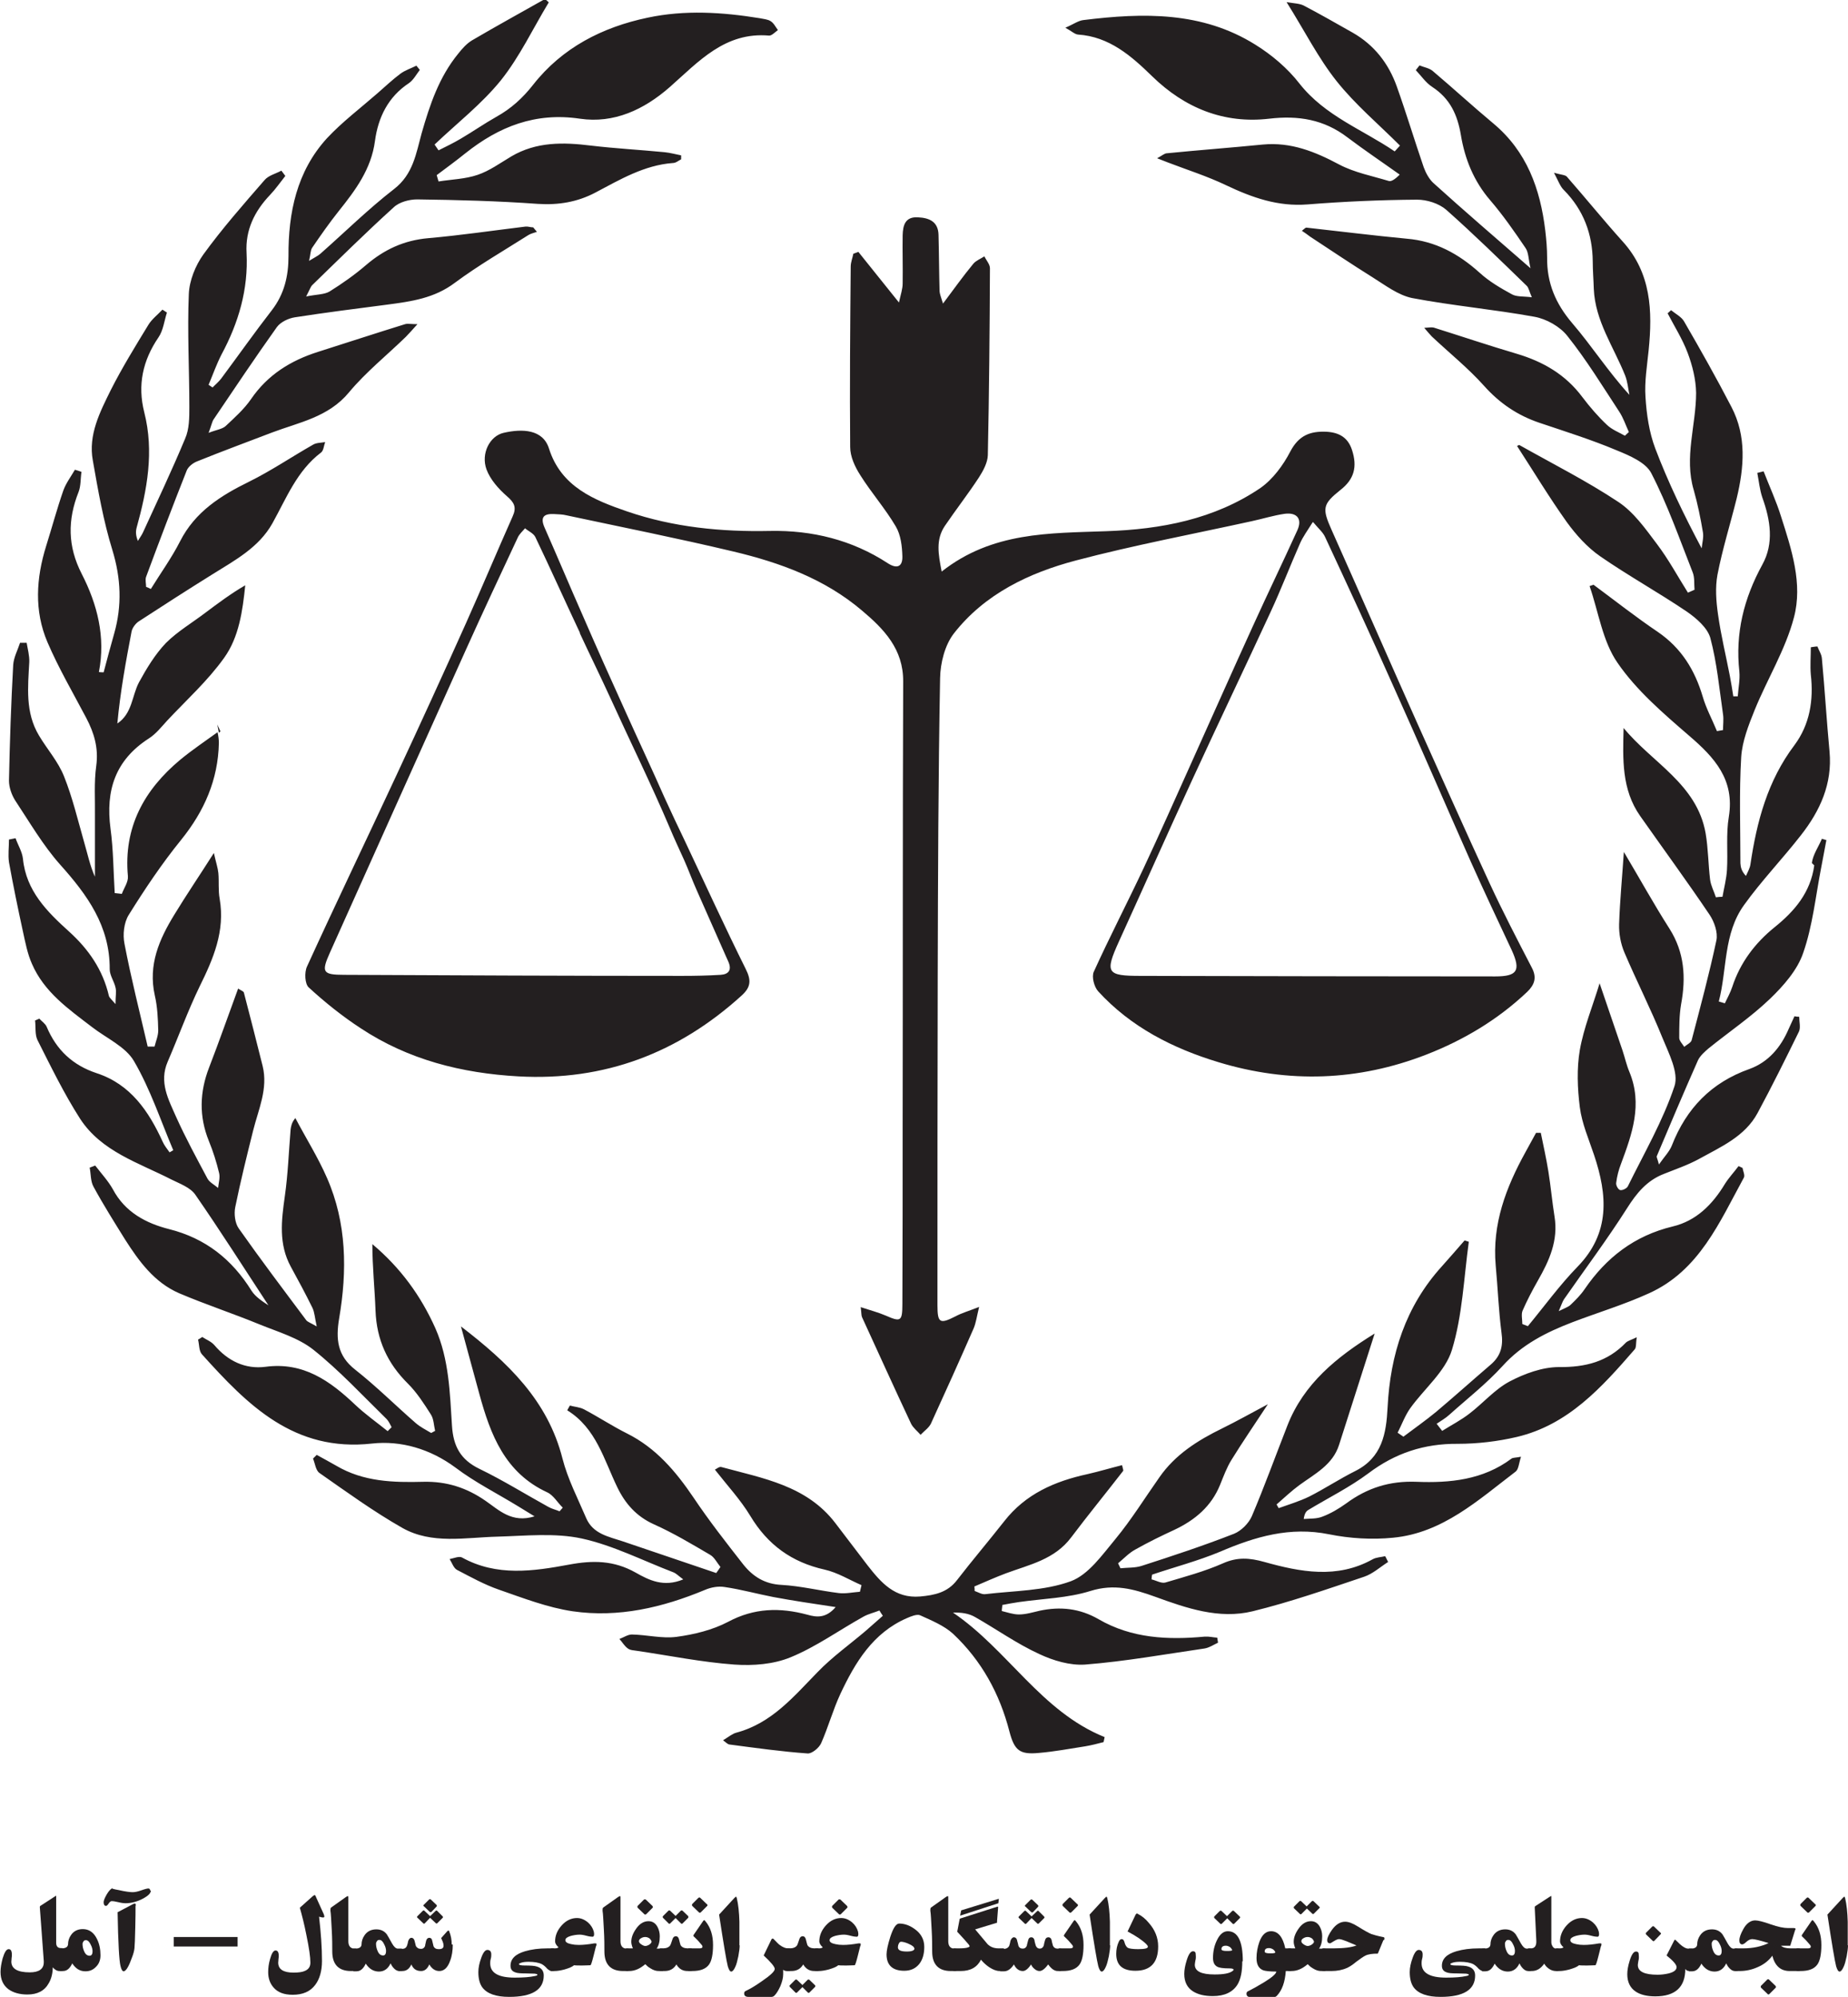 <svg xmlns="http://www.w3.org/2000/svg" id="Layer_2" data-name="Layer 2" viewBox="0 0 70.08 75.71"><defs><style>      .cls-1 {        fill: #231f20;      }    </style></defs><g id="Layer_1-2" data-name="Layer 1"><g><g><path class="cls-1" d="M2.37,74.73h-.12c-.09,0-.17-.05-.25-.14,0,.22-.05,.43-.15,.6-.16,.29-.43,.43-.81,.43-.3,0-.54-.07-.72-.2-.2-.15-.3-.37-.3-.66,0-.15,.03-.32,.08-.51,.07-.23,.14-.35,.23-.35,.08,0,.12,.07,.12,.21,0,.03,0,.08-.01,.13,0,.06-.01,.1-.01,.13,0,.27,.23,.41,.7,.41,.35,0,.53-.13,.53-.38,0-.02,0-.04,0-.05l-.15-2.04s0-.04,.02-.05l.57-.37s.03-.02,.03-.01c0,0,0,.02,0,.04v1.74c0,.13,.06,.2,.18,.2h.06v.86Z"></path><path class="cls-1" d="M3.81,74.14c0,.16-.05,.31-.16,.42-.11,.12-.24,.18-.41,.18-.21,0-.37-.1-.5-.3-.09,.19-.2,.29-.35,.29h-.12v-.86h.06c.16,0,.24-.05,.25-.15,0-.13,.04-.25,.11-.35,.1-.15,.25-.23,.45-.23,.24,0,.42,.13,.54,.38,.09,.18,.13,.39,.13,.61Zm-.3-.15c0-.08-.02-.17-.07-.26-.05-.11-.11-.17-.18-.17-.04,0-.07,.01-.09,.04s-.04,.06-.04,.1c0,.1,.02,.19,.06,.28,.05,.12,.12,.17,.21,.17,.07,0,.11-.06,.11-.17Z"></path><path class="cls-1" d="M5.72,71.68c0,.1-.1,.2-.31,.31-.21,.11-.43,.17-.65,.17-.06,0-.15-.01-.27-.04-.12-.03-.2-.04-.26-.04-.03,0-.07,.03-.11,.09s-.07,.09-.1,.09c-.06,0-.09-.05-.09-.14,0-.06,.04-.16,.12-.3,.09-.15,.17-.23,.24-.23-.04,0-.06,0-.06,0,0,.01,.09,.04,.27,.07,.26,.06,.44,.08,.53,.08,.08,0,.19-.02,.33-.07,.14-.05,.23-.07,.26-.07,.05,0,.07,.02,.07,.07Zm-.58,.57c0,.19,0,.47-.01,.82-.01,.44-.02,.7-.03,.79-.01,.1-.04,.22-.1,.37-.05,.14-.1,.26-.15,.35-.06,.11-.12,.16-.16,.16-.05,0-.09-.07-.12-.2-.05-.19-.09-.87-.11-2.04l.59-.31s.05-.02,.07-.02c.02,0,.03,.03,.03,.08Z"></path><path class="cls-1" d="M9.01,73.8h-2.42v-.36h2.42v.36Z"></path><path class="cls-1" d="M12.28,72.58s.02,.06,.02,.08c0,.03-.02,.04-.05,.04-.03,0-.08-.01-.15-.03,.07,.61,.11,1.16,.11,1.68,0,.38-.09,.69-.26,.91-.19,.25-.47,.37-.85,.37-.33,0-.57-.09-.73-.28-.13-.15-.2-.34-.2-.58,0-.15,.02-.32,.07-.49,.06-.22,.13-.33,.21-.33,.08,0,.12,.07,.12,.2,0,.03,0,.07-.01,.13,0,.06-.01,.1-.01,.13,0,.25,.19,.38,.58,.38,.19,0,.33-.02,.42-.06,.15-.06,.22-.16,.22-.32,0-.21-.05-.56-.15-1.04-.08-.41-.17-.76-.25-1.04l.47-.42s.07-.06,.09-.06,.04,.03,.06,.09l.29,.64Z"></path><path class="cls-1" d="M13.51,74.73h-.2c-.47,0-.71-.25-.71-.74,0-.21,0-.49-.02-.83-.02-.36-.03-.6-.05-.72,0-.06,0-.1,.03-.12l.55-.39s.06-.04,.08-.04c.02,0,.02,.01,.02,.05v1.66c0,.18,.08,.28,.24,.28h.06v.85Z"></path><path class="cls-1" d="M15.25,74.73h-.11c-.07,0-.13-.03-.2-.1-.06-.06-.1-.13-.13-.19-.09,.2-.24,.31-.44,.31s-.37-.1-.5-.3c-.09,.19-.2,.29-.35,.29h-.12v-.86h.06c.16,0,.24-.05,.25-.15,0-.13,.04-.25,.11-.35,.1-.15,.25-.23,.45-.23,.17,0,.3,.06,.4,.19,.02,.03,.09,.15,.2,.35,.07,.12,.14,.19,.22,.19h.15v.86Zm-.61-.75c0-.08-.02-.17-.07-.26-.05-.11-.11-.17-.18-.17-.04,0-.07,.01-.09,.04s-.04,.06-.04,.1c0,.1,.02,.19,.06,.28,.05,.12,.12,.17,.21,.17,.07,0,.11-.06,.11-.17Z"></path><path class="cls-1" d="M17.17,73.73c0,.22-.03,.43-.1,.61-.09,.26-.23,.39-.41,.39-.15,0-.28-.08-.38-.25-.07,.16-.17,.25-.31,.25-.18,0-.3-.08-.37-.25-.08,.17-.19,.25-.34,.25h-.15v-.84h.14c.09,0,.15-.04,.18-.11,.02-.06,.04-.12,.05-.19,.03-.08,.07-.12,.12-.12,.06,0,.1,.04,.12,.11l.05,.2c.04,.07,.1,.11,.2,.11,.07,0,.12-.04,.15-.11,0-.04,.02-.1,.04-.2,.02-.07,.06-.11,.12-.11,.06,0,.1,.04,.11,.11l.05,.21c.04,.08,.1,.11,.2,.11,.12,0,.18-.04,.18-.13,0-.05-.01-.1-.03-.15-.01-.03-.03-.07-.06-.14l.24-.27s.05-.03,.06,0c.07,.17,.1,.34,.1,.51Zm-1.35-1.03s-.01-.02,0-.04l.22-.22s.03-.02,.05,0l.22,.21,.22-.21s.03-.01,.04,0l.22,.22s.02,.03,0,.05l-.21,.21s-.03,.02-.05,0l-.22-.21h0s-.2,.21-.2,.21c-.02,.02-.04,.02-.06,0l-.23-.22Zm.24-.43s-.01-.03,0-.04l.22-.22s.03-.01,.05,0l.23,.22s.01,.03,0,.05l-.2,.21s-.04,.02-.06,0l-.23-.22Z"></path><path class="cls-1" d="M21.01,74.73h-.12s-.08-.03-.14-.09c-.07-.08-.13-.13-.2-.17-.12-.06-.29-.09-.5-.09-.12,0-.22,.01-.3,.04-.05,.02-.07,.03-.07,.05,0,.03,.07,.05,.21,.05,.23,0,.39,.01,.47,.04,.17,.05,.26,.16,.26,.34,0,.54-.44,.81-1.31,.81-.5,0-.84-.12-1.02-.36-.1-.14-.15-.33-.15-.58,0-.17,.04-.35,.11-.54,.07-.2,.15-.3,.23-.3,.1,0,.15,.06,.15,.17,0,.04,0,.1-.02,.17s-.02,.13-.02,.17c0,.36,.31,.54,.93,.54,.33,0,.58-.02,.76-.06,.07-.01,.1-.03,.1-.05,0-.02-.03-.03-.1-.04-.11,0-.23-.01-.35-.01-.19,0-.32-.01-.39-.04-.12-.04-.18-.12-.18-.25,0-.26,.18-.44,.55-.55,.24-.07,.52-.11,.86-.11h.24v.86Z"></path><path class="cls-1" d="M22.6,73.79l-.09,.36c-.06,.24-.1,.36-.12,.36-.06,0-.17,.01-.31,.01-.14,0-.25,0-.31-.01-.07,.06-.19,.11-.36,.16-.15,.04-.28,.06-.38,.06h-.14v-.86h.14c.07,0,.12-.01,.15-.04-.09-.08-.13-.16-.13-.22,0-.22,.08-.42,.25-.61,.17-.19,.37-.28,.58-.28,.15,0,.29,.06,.42,.17,.11,.1,.18,.21,.22,.35,0,.03,.01,.06,.01,.08,0,.08-.02,.11-.06,.11-.05,0-.13-.01-.24-.04-.11-.03-.19-.04-.25-.04-.11,0-.23,.02-.34,.05-.13,.04-.2,.09-.2,.16s.07,.12,.22,.15c.09,.02,.18,.03,.29,.03,.17,0,.36-.02,.59-.06,.05,0,.08,0,.08,.02,0,.01,0,.04-.01,.08Z"></path><path class="cls-1" d="M23.83,74.73h-.2c-.47,0-.71-.25-.71-.74,0-.21,0-.49-.02-.83-.02-.36-.03-.6-.05-.72,0-.06,0-.1,.03-.12l.55-.39s.06-.04,.08-.04c.02,0,.02,.01,.02,.05v1.66c0,.18,.08,.28,.24,.28h.06v.85Z"></path><path class="cls-1" d="M25.13,74.73h-.15c-.1,0-.2-.03-.31-.1-.09-.05-.15-.11-.2-.16-.21,.18-.41,.26-.61,.26h-.13v-.86h.27s-.06-.13-.06-.25c0-.16,.06-.32,.18-.49,.13-.19,.29-.29,.47-.29,.15,0,.26,.07,.34,.21,.06,.11,.09,.23,.09,.36,0,.21-.04,.36-.12,.47h.24v.86Zm-.38-2.45s.02,.03,0,.05l-.25,.25s-.04,.02-.06,0l-.26-.25s-.02-.04,0-.07l.24-.24s.04-.02,.07,0l.26,.25Zm-.05,1.31s-.03-.08-.09-.11c-.05-.03-.1-.04-.14-.04-.05,0-.1,.01-.15,.04-.06,.03-.09,.07-.09,.12,0,.04,.03,.08,.09,.12,.06,.04,.11,.06,.15,.06,.05,0,.1-.02,.15-.05,.06-.04,.09-.08,.09-.12Z"></path><path class="cls-1" d="M26.22,74.73h-.15c-.18,0-.32-.08-.42-.25-.1,.17-.25,.25-.45,.25h-.18v-.86h.12c.13,0,.23-.04,.28-.12,.01-.02,.04-.09,.08-.22,.02-.08,.07-.12,.13-.12s.1,.04,.12,.12c.03,.12,.05,.2,.06,.22,.05,.08,.14,.12,.27,.12h.15v.86Zm-.12-2.07s.01,.03,0,.05l-.22,.22s-.03,.02-.05,0l-.21-.21-.21,.21s-.03,.02-.05,0l-.22-.22s-.02-.04,0-.06l.21-.21s.04-.02,.06,0l.21,.2,.2-.2s.04-.02,.06,0l.23,.22Z"></path><path class="cls-1" d="M27.04,73.74c0,.35-.05,.6-.15,.74-.12,.17-.33,.25-.64,.25h-.15v-.86h.43c.07,0,.11-.02,.11-.06,0-.02-.01-.05-.03-.07-.08-.1-.18-.21-.3-.32-.02-.02-.02-.04,0-.07l.35-.51s.03-.04,.04-.04c.01,0,.03,.01,.05,.04,.2,.24,.29,.54,.29,.9Zm-.22-1.54s.02,.04,0,.06l-.25,.25s-.04,.02-.06,0l-.26-.25s-.02-.04,0-.07l.24-.24s.04-.02,.06,0l.26,.25Z"></path><path class="cls-1" d="M28.05,73.75c0,.11-.02,.25-.05,.42-.04,.18-.07,.31-.12,.41-.05,.11-.1,.17-.15,.17-.05,0-.09-.07-.13-.2-.05-.19-.16-.84-.33-1.96l.57-.62s.06-.06,.07-.06c.01,0,.02,.02,.03,.05,.06,.25,.09,.55,.1,.9,0,.11,0,.41,0,.9Z"></path><path class="cls-1" d="M29.94,74.73h-.1c-.05,0-.1-.01-.14-.05v.17c0,.14-.04,.29-.11,.46-.07,.15-.14,.27-.22,.35-.03,.03-.07,.05-.11,.05h-.88c-.1,0-.16-.04-.16-.13,0-.05,.02-.08,.07-.1,.17-.08,.37-.2,.61-.37,.32-.22,.48-.37,.48-.46,0-.08-.14-.25-.42-.51l.3-.62s.04-.04,.07-.01c.12,.12,.2,.21,.25,.24,.11,.08,.21,.12,.31,.12h.07v.86Z"></path><path class="cls-1" d="M31.03,74.73h-.15c-.18,0-.32-.08-.42-.25-.1,.17-.25,.25-.45,.25h-.18v-.86h.12c.13,0,.23-.04,.28-.12,.01-.02,.04-.09,.08-.22,.02-.08,.07-.12,.13-.12s.1,.04,.12,.12c.03,.12,.05,.2,.06,.22,.05,.08,.14,.12,.27,.12h.15v.86Zm-.12,.55s.02,.03,0,.05l-.22,.22s-.03,.02-.05,0l-.21-.21-.21,.21s-.03,.02-.05,0l-.22-.22s-.02-.04,0-.06l.21-.21s.04-.02,.06,0l.21,.2,.2-.2s.04-.02,.06,0l.23,.22Z"></path><path class="cls-1" d="M32.62,73.79l-.09,.36c-.06,.24-.1,.36-.12,.36-.06,0-.17,.01-.31,.01-.14,0-.25,0-.31-.01-.07,.06-.19,.11-.36,.16-.15,.04-.28,.06-.38,.06h-.14v-.86h.14c.07,0,.12-.01,.15-.04-.09-.08-.13-.16-.13-.22,0-.22,.08-.42,.25-.61,.17-.19,.37-.28,.58-.28,.15,0,.29,.06,.42,.17,.11,.1,.18,.21,.22,.35,0,.03,.01,.06,.01,.08,0,.08-.02,.11-.06,.11-.05,0-.13-.01-.24-.04-.11-.03-.19-.04-.25-.04-.11,0-.23,.02-.34,.05-.13,.04-.2,.09-.2,.16s.07,.12,.22,.15c.09,.02,.18,.03,.29,.03,.17,0,.36-.02,.59-.06,.05,0,.08,0,.08,.02,0,.01,0,.04-.01,.08Zm-.49-1.51s.02,.03,0,.05l-.25,.25s-.04,.02-.06,0l-.26-.25s-.02-.04,0-.07l.24-.24s.04-.02,.07,0l.26,.25Z"></path><path class="cls-1" d="M35.05,73.82c0,.26-.06,.47-.18,.63-.14,.18-.33,.27-.58,.27-.44,0-.67-.21-.67-.62,0-.15,.05-.37,.14-.66,.11-.34,.22-.51,.34-.51,.2,0,.4,.07,.59,.21,.24,.17,.36,.4,.36,.67Zm-.38,.05c0-.05-.07-.11-.21-.17-.13-.06-.23-.08-.29-.08-.04,0-.07,.03-.09,.08-.02,.04-.03,.09-.03,.13,0,.11,.11,.16,.34,.16,.19,0,.29-.04,.29-.12Z"></path><path class="cls-1" d="M36.26,74.73h-.2c-.47,0-.71-.25-.71-.74,0-.21,0-.49-.02-.83-.02-.36-.03-.6-.05-.72,0-.06,0-.1,.03-.12l.55-.39s.06-.04,.08-.04c.02,0,.02,.01,.02,.05v1.66c0,.18,.08,.28,.24,.28h.06v.85Z"></path><path class="cls-1" d="M38.06,74.73h-.15c-.12,0-.25-.05-.39-.14-.12-.08-.23-.18-.32-.29-.14,.28-.39,.43-.77,.43h-.28v-.86h.2c.17,0,.3-.01,.37-.04,.03-.01,.05-.03,.05-.04,0-.01-.01-.03-.03-.06-.11-.13-.25-.29-.44-.49l.09-.47s0-.02,.02-.03l1.41-.45s.02,0,.03,0c0,0,0,.02,0,.04l-.04,.51s0,.04,0,.05c0,.01-.02,.02-.04,.02l-.79,.24,.47,.56c.11,.11,.25,.16,.42,.16h.2v.86Zm-.18-2.75l-.02,.18-1.45,.47,.04-.2,1.43-.44Z"></path><path class="cls-1" d="M40.26,74.73h-.15c-.12,0-.24-.08-.36-.25-.12,.16-.23,.25-.33,.25-.07,0-.13-.03-.19-.08-.06-.05-.1-.1-.13-.17-.11,.17-.22,.25-.31,.25-.14,0-.26-.08-.34-.25-.11,.17-.24,.26-.37,.26h-.15v-.85h.14c.09,0,.16-.04,.2-.11,.02-.07,.04-.13,.05-.2,.03-.08,.08-.13,.13-.13,.06,0,.1,.04,.12,.11,0,.03,.03,.1,.05,.21,.03,.08,.09,.11,.17,.11,.07,0,.12-.04,.15-.11,0-.04,.03-.11,.05-.21,.02-.08,.06-.11,.12-.11s.1,.04,.12,.11c0,.04,.02,.11,.05,.21,.03,.07,.08,.11,.15,.11s.12-.04,.15-.11c.01-.07,.03-.14,.05-.21,.02-.07,.06-.11,.13-.11,.06,0,.1,.04,.12,.11,0,.03,.02,.1,.05,.21,.03,.07,.09,.11,.17,.11h.14v.85Zm-1.63-2.02s-.01-.02,0-.04l.22-.22s.03-.02,.05,0l.22,.21,.22-.21s.03-.01,.04,0l.22,.22s.02,.03,0,.05l-.21,.21s-.03,.02-.05,0l-.22-.21h0s-.2,.21-.2,.21c-.02,.02-.04,.02-.06,0l-.23-.22Zm.24-.43s-.01-.03,0-.04l.22-.22s.03-.01,.05,0l.23,.22s.01,.03,0,.05l-.2,.21s-.04,.02-.06,0l-.23-.22Z"></path><path class="cls-1" d="M41.09,73.74c0,.35-.05,.6-.15,.74-.12,.17-.33,.25-.64,.25h-.15v-.86h.43c.07,0,.11-.02,.11-.06,0-.02-.01-.05-.03-.07-.08-.1-.18-.21-.3-.32-.02-.02-.02-.04,0-.07l.35-.51s.03-.04,.04-.04c.01,0,.03,.01,.05,.04,.2,.24,.29,.54,.29,.9Zm-.22-1.54s.02,.04,0,.06l-.25,.25s-.04,.02-.06,0l-.26-.25s-.02-.04,0-.07l.24-.24s.04-.02,.06,0l.26,.25Z"></path><path class="cls-1" d="M42.1,73.75c0,.11-.02,.25-.05,.42-.04,.18-.07,.31-.12,.41-.05,.11-.1,.17-.15,.17-.05,0-.09-.07-.13-.2-.05-.19-.16-.84-.33-1.96l.57-.62s.06-.06,.07-.06c.01,0,.02,.02,.03,.05,.06,.25,.09,.55,.1,.9,0,.11,0,.41,0,.9Z"></path><path class="cls-1" d="M43.92,73.8c0,.61-.29,.92-.86,.92-.49,0-.73-.21-.73-.64,0-.17,.03-.32,.1-.47,.03-.06,.06-.09,.11-.09,.05,0,.08,.04,.1,.11,.03,.12,.08,.19,.13,.22,.06,.03,.19,.05,.39,.05,.25,0,.37-.03,.37-.09,0-.03-.02-.06-.06-.1-.14-.14-.37-.3-.71-.48l.3-.63s.03-.05,.05-.05c.01,0,.03,0,.05,.02,.14,.07,.28,.18,.41,.34,.23,.26,.35,.56,.35,.88Z"></path><path class="cls-1" d="M47.11,74.36c0,.39-.06,.68-.18,.88-.18,.29-.49,.44-.94,.44-.31,0-.56-.06-.75-.18-.22-.14-.33-.36-.33-.66,0-.15,.03-.32,.09-.51,.07-.23,.15-.35,.24-.35,.05,0,.09,.02,.1,.07,0,.02,.01,.07,.01,.14,0,.03,0,.08-.02,.15-.01,.07-.02,.12-.02,.15,0,.25,.25,.37,.75,.37,.34,0,.56-.04,.68-.13,.02-.02,.04-.03,.04-.05,0-.03-.05-.05-.15-.05-.24,0-.4-.02-.48-.07-.1-.06-.15-.16-.15-.33,0-.24,.05-.47,.15-.67,.11-.23,.25-.34,.41-.34,.38,0,.57,.38,.57,1.14Zm-.09-1.69s.02,.03,0,.05l-.22,.22s-.03,.02-.05,0l-.21-.21-.21,.21s-.03,.02-.05,0l-.23-.22s-.02-.04,0-.06l.21-.21s.04-.02,.06,0l.21,.2,.2-.2s.04-.02,.06,0l.23,.22Zm-.29,1.27s-.03-.08-.09-.12c-.05-.03-.1-.05-.15-.05-.11,0-.17,.04-.17,.13,0,.05,.07,.07,.21,.07,.13,0,.2-.01,.2-.04Z"></path><path class="cls-1" d="M48.96,74.73h-.2c-.03,.42-.14,.73-.34,.94-.03,.03-.07,.05-.11,.05h-.88c-.1,0-.16-.04-.16-.13,0-.05,.02-.08,.07-.1,.16-.08,.36-.19,.59-.33,.31-.19,.47-.33,.47-.41-.25,0-.42-.02-.5-.05-.17-.07-.25-.22-.25-.46,0-.22,.04-.42,.11-.62,.1-.27,.25-.4,.44-.4,.27,0,.45,.22,.54,.65h.22v.86Zm-.59-.7s-.03-.08-.09-.12c-.05-.03-.1-.05-.15-.05-.12,0-.17,.04-.17,.13,0,.05,.07,.07,.21,.07,.13,0,.19-.01,.19-.04Z"></path><path class="cls-1" d="M50.25,74.73h-.15c-.1,0-.2-.03-.31-.1-.09-.05-.15-.11-.2-.16-.21,.18-.41,.26-.61,.26h-.13v-.86h.27s-.06-.13-.06-.25c0-.16,.06-.32,.18-.49,.13-.19,.29-.29,.47-.29,.15,0,.26,.07,.34,.21,.06,.11,.09,.23,.09,.36,0,.21-.04,.36-.12,.47h.24v.86Zm-.21-2.43s.01,.01,.01,.02c0,0,0,.01-.01,.02l-.22,.22s-.03,.02-.05,0l-.21-.2-.21,.21s-.03,.02-.05,0l-.23-.22s-.02-.04,0-.06l.21-.21s.04-.02,.06,0l.21,.2,.2-.2s.04-.02,.06,0l.23,.22Zm-.22,1.29s-.03-.08-.09-.11c-.05-.03-.1-.04-.14-.04-.05,0-.1,.01-.15,.04-.06,.03-.09,.07-.09,.12,0,.04,.03,.08,.09,.12,.06,.04,.11,.06,.15,.06,.05,0,.1-.02,.15-.05,.06-.04,.09-.08,.09-.12Z"></path><path class="cls-1" d="M52.46,73.56l-.21,.51c-.2,0-.37,.02-.48,.08-.08,.04-.19,.12-.34,.23-.14,.12-.26,.19-.34,.23-.18,.08-.38,.12-.6,.12h-.34v-.86h.43c.39,0,.68-.04,.86-.11l-.38-.16c-.13-.05-.22-.08-.28-.08-.05,0-.12,.03-.2,.08s-.13,.08-.14,.08c-.07,0-.11-.04-.11-.12,0-.09,.06-.22,.18-.39,.15-.21,.32-.31,.5-.31,.13,0,.29,.06,.48,.18,.24,.15,.42,.25,.52,.29,.09,.03,.23,.07,.43,.11,.04,0,.06,.02,.06,.05,0,.01,0,.04-.02,.07Z"></path><path class="cls-1" d="M56.33,74.73h-.12s-.08-.03-.14-.09c-.07-.08-.13-.13-.2-.17-.12-.06-.29-.09-.5-.09-.12,0-.22,.01-.3,.04-.05,.02-.07,.03-.07,.05,0,.03,.07,.05,.21,.05,.23,0,.39,.01,.47,.04,.17,.05,.26,.16,.26,.34,0,.54-.44,.81-1.31,.81-.5,0-.84-.12-1.02-.36-.1-.14-.15-.33-.15-.58,0-.17,.04-.35,.11-.54,.07-.2,.15-.3,.23-.3,.1,0,.15,.06,.15,.17,0,.04,0,.1-.02,.17s-.02,.13-.02,.17c0,.36,.31,.54,.93,.54,.33,0,.58-.02,.76-.06,.07-.01,.1-.03,.1-.05,0-.02-.03-.03-.1-.04-.11,0-.23-.01-.35-.01-.19,0-.32-.01-.39-.04-.12-.04-.18-.12-.18-.25,0-.26,.18-.44,.55-.55,.24-.07,.52-.11,.86-.11h.24v.86Z"></path><path class="cls-1" d="M58.06,74.73h-.11c-.07,0-.13-.03-.2-.1-.06-.06-.1-.13-.13-.19-.09,.2-.24,.31-.44,.31s-.37-.1-.5-.3c-.09,.19-.2,.29-.35,.29h-.12v-.86h.06c.16,0,.24-.05,.25-.15,0-.13,.04-.25,.11-.35,.1-.15,.25-.23,.45-.23,.17,0,.3,.06,.4,.19,.02,.03,.09,.15,.2,.35,.07,.12,.14,.19,.22,.19h.15v.86Zm-.61-.75c0-.08-.02-.17-.07-.26-.05-.11-.11-.17-.18-.17-.04,0-.07,.01-.09,.04s-.04,.06-.04,.1c0,.1,.02,.19,.06,.28,.05,.12,.12,.17,.21,.17,.07,0,.11-.06,.11-.17Z"></path><path class="cls-1" d="M59.1,74.73h-.1c-.09,0-.19-.03-.28-.1-.07-.05-.12-.11-.16-.18-.13,.19-.29,.28-.47,.28h-.14v-.86h.11c.14,0,.21-.1,.2-.29l-.06-1.26s0-.04,.02-.05l.57-.37s.03-.02,.04-.01c0,0,0,.02,0,.04v1.71c0,.06,.02,.11,.05,.16,.03,.05,.08,.08,.14,.08h.08v.86Z"></path><path class="cls-1" d="M60.71,73.79l-.09,.36c-.06,.24-.1,.36-.12,.36-.06,0-.17,.01-.31,.01-.14,0-.25,0-.31-.01-.07,.06-.19,.11-.36,.16-.15,.04-.28,.06-.38,.06h-.14v-.86h.14c.07,0,.12-.01,.15-.04-.09-.08-.13-.16-.13-.22,0-.22,.08-.42,.25-.61,.17-.19,.37-.28,.58-.28,.15,0,.29,.06,.42,.17,.11,.1,.18,.21,.22,.35,0,.03,.01,.06,.01,.08,0,.08-.02,.11-.06,.11-.05,0-.13-.01-.24-.04-.11-.03-.19-.04-.25-.04-.11,0-.23,.02-.34,.05-.13,.04-.2,.09-.2,.16s.07,.12,.22,.15c.09,.02,.18,.03,.29,.03,.17,0,.36-.02,.59-.06,.05,0,.08,0,.08,.02,0,.01,0,.04-.01,.08Z"></path><path class="cls-1" d="M64.17,74.73h-.11c-.07,0-.12-.03-.15-.08,0,.69-.38,1.04-1.14,1.04-.31,0-.56-.06-.74-.18-.21-.14-.32-.36-.32-.66,0-.15,.03-.32,.09-.51,.07-.23,.15-.35,.24-.35,.05,0,.09,.02,.1,.07,0,.02,.01,.07,.01,.14,0,.03,0,.08-.02,.15-.01,.07-.02,.12-.02,.15,0,.25,.25,.37,.75,.37,.15,0,.29-.02,.42-.05,.2-.05,.3-.13,.3-.24,0-.09-.13-.24-.38-.44l.29-.57s.02-.03,.03-.03,.02,.01,.04,.03c.2,.21,.35,.31,.46,.31h.16v.86Zm-1.19-1.45s.02,.03,0,.05l-.25,.26s-.04,.02-.05,0l-.26-.25s-.02-.04,0-.06l.24-.24s.04-.02,.06,0l.26,.25Z"></path><path class="cls-1" d="M65.9,74.73h-.11c-.07,0-.13-.03-.2-.1-.06-.06-.1-.13-.13-.19-.09,.2-.24,.31-.44,.31s-.37-.1-.5-.3c-.09,.19-.2,.29-.35,.29h-.12v-.86h.06c.16,0,.24-.05,.25-.15,0-.13,.04-.25,.11-.35,.1-.15,.25-.23,.45-.23,.17,0,.3,.06,.4,.19,.02,.03,.09,.15,.2,.35,.07,.12,.14,.19,.22,.19h.15v.86Zm-.61-.75c0-.08-.02-.17-.07-.26-.05-.11-.11-.17-.18-.17-.04,0-.07,.01-.09,.04s-.04,.06-.04,.1c0,.1,.02,.19,.06,.28,.05,.12,.12,.17,.21,.17,.07,0,.11-.06,.11-.17Z"></path><path class="cls-1" d="M68.24,74.73h-.37c-.34,0-.56-.19-.66-.58-.14,.19-.32,.33-.55,.43-.22,.1-.45,.15-.69,.15h-.19v-.86h.33c.37,0,.68-.07,.96-.2-.33-.1-.53-.15-.62-.15-.07,0-.14,.03-.22,.1-.07,.07-.13,.1-.16,.1-.07,0-.11-.05-.11-.15,0-.11,.05-.25,.15-.43,.12-.22,.28-.33,.45-.33,.11,0,.31,.05,.59,.15,.28,.1,.5,.14,.65,.14h.22s.07,0,.07,.03c0,.01,0,.03-.02,.06l-.18,.58h-.35c.06,.06,.18,.1,.36,.1h.35v.86Zm-.9,.58s.02,.03,0,.05l-.25,.25s-.04,.02-.05,0l-.26-.25s-.02-.04,0-.07l.24-.24s.04-.02,.06,0l.26,.25Z"></path><path class="cls-1" d="M69.07,73.74c0,.35-.05,.6-.15,.74-.12,.17-.33,.25-.64,.25h-.15v-.86h.43c.07,0,.11-.02,.11-.06,0-.02-.01-.05-.03-.07-.08-.1-.18-.21-.3-.32-.02-.02-.02-.04,0-.07l.35-.51s.03-.04,.04-.04c.01,0,.03,.01,.05,.04,.2,.24,.29,.54,.29,.9Zm-.22-1.54s.02,.04,0,.06l-.25,.25s-.04,.02-.06,0l-.26-.25s-.02-.04,0-.07l.24-.24s.04-.02,.06,0l.26,.25Z"></path><path class="cls-1" d="M70.08,73.75c0,.11-.02,.25-.05,.42-.04,.18-.07,.31-.12,.41-.05,.11-.1,.17-.15,.17-.05,0-.09-.07-.13-.2-.05-.19-.16-.84-.33-1.96l.57-.62s.06-.06,.07-.06c.01,0,.02,.02,.03,.05,.06,.25,.09,.55,.1,.9,0,.11,0,.41,0,.9Z"></path></g><g><path class="cls-1" d="M8.24,27.47c.02,.1,.04,.2,.06,.31,.02-.02,.04-.03,.06-.05-.04-.09-.08-.17-.12-.26Z"></path><path class="cls-1" d="M68.8,32.81c-.14,1.03-.75,1.74-1.51,2.35-.74,.6-1.3,1.34-1.6,2.26-.07,.21-.18,.41-.28,.62-.08-.02-.15-.05-.23-.07,.32-1.22,.17-2.57,.96-3.66,.66-.92,1.46-1.75,2.16-2.65,.72-.92,1.19-1.94,1.08-3.16-.11-1.17-.18-2.35-.29-3.53-.01-.16-.11-.3-.17-.46-.08,0-.16,.02-.25,.03,0,.35-.03,.7,0,1.04,.11,.97-.04,1.89-.62,2.67-1.02,1.35-1.43,2.9-1.67,4.52-.02,.15-.11,.3-.17,.44-.17-.18-.2-.33-.21-.48,0-1.34-.05-2.69,.03-4.03,.04-.6,.28-1.21,.51-1.78,.48-1.18,1.17-2.29,1.49-3.51,.34-1.28-.09-2.58-.49-3.83-.18-.58-.44-1.14-.66-1.71-.08,.02-.16,.04-.24,.06,.06,.31,.09,.63,.19,.93,.31,.86,.45,1.74,0,2.55-.7,1.28-1.03,2.6-.87,4.05,.03,.31-.04,.63-.06,.94-.06,0-.11,0-.17,0-.04-.26-.08-.51-.13-.77-.15-.78-.34-1.55-.45-2.34-.07-.49-.11-1.01-.02-1.5,.19-.98,.49-1.93,.73-2.9,.28-1.17,.38-2.35-.2-3.46-.57-1.1-1.18-2.18-1.8-3.25-.1-.17-.32-.28-.49-.42-.04,.04-.09,.08-.13,.12,.26,.5,.56,.97,.76,1.5,.18,.48,.31,1,.32,1.51,0,1.23-.46,2.45-.09,3.69,.15,.53,.26,1.07,.35,1.61,.03,.19-.03,.4-.05,.6-.67-1.26-1.27-2.5-1.76-3.79-.23-.61-.33-1.29-.37-1.95-.04-.58,.06-1.18,.12-1.77,.15-1.49,.1-2.93-.99-4.13-.72-.8-1.4-1.64-2.11-2.45-.06-.07-.21-.07-.49-.15,.17,.32,.24,.53,.38,.66,.74,.75,1.08,1.66,1.09,2.7,0,.35,.03,.69,.04,1.04,.05,1.22,.76,2.21,1.19,3.29,.09,.23,.11,.48,.16,.73-.82-.9-1.43-1.86-2.17-2.72-.63-.74-.96-1.52-.95-2.48,0-.34-.03-.69-.07-1.03-.19-1.58-.7-3-1.97-4.06-.78-.65-1.53-1.34-2.3-1.99-.13-.11-.33-.14-.5-.21-.05,.06-.09,.12-.14,.18,.21,.22,.38,.48,.63,.64,.67,.44,.95,1.05,1.08,1.82,.15,.91,.49,1.75,1.11,2.47,.49,.57,.92,1.19,1.34,1.81,.12,.17,.11,.43,.19,.77-1.32-1.15-2.51-2.17-3.67-3.22-.17-.15-.3-.39-.38-.61-.35-1.02-.66-2.05-1.02-3.06-.31-.87-.85-1.57-1.67-2.04-.62-.35-1.23-.7-1.86-1.03-.16-.08-.36-.08-.65-.13,.69,1.1,1.2,2.12,1.9,3,.71,.89,1.59,1.63,2.4,2.44-.07,.07-.13,.15-.2,.22-1.22-.83-2.64-1.34-3.61-2.57-.45-.58-1.05-1.09-1.68-1.48-2.02-1.26-4.25-1.21-6.51-.93-.2,.02-.38,.16-.69,.29,.25,.14,.36,.25,.48,.26,1.19,.08,2.02,.81,2.81,1.58,1.24,1.21,2.73,1.81,4.44,1.61,1.11-.13,2.08,.03,2.97,.71,.65,.49,1.32,.94,1.98,1.41-.2,.2-.33,.27-.42,.24-.63-.19-1.3-.32-1.87-.62-.92-.49-1.83-.86-2.9-.76-1.21,.12-2.42,.21-3.63,.33-.1,0-.19,.09-.38,.19,.21,.08,.31,.12,.41,.16,.73,.28,1.49,.52,2.2,.86,.99,.47,1.97,.82,3.1,.73,1.38-.11,2.76-.17,4.15-.18,.37,0,.82,.14,1.1,.38,1.05,.93,2.05,1.91,3.06,2.89,.07,.07,.09,.2,.19,.43-.33-.04-.59-.01-.77-.12-.42-.23-.85-.48-1.21-.81-.8-.72-1.68-1.2-2.76-1.29-1.27-.12-2.54-.28-3.81-.42-.04,0-.09,.06-.17,.12,.12,.08,.22,.15,.31,.22,.79,.52,1.58,1.05,2.38,1.55,.48,.3,.96,.67,1.49,.78,1.53,.29,3.1,.43,4.64,.71,.45,.08,.97,.37,1.25,.73,.72,.9,1.33,1.9,1.96,2.86,.16,.24,.25,.52,.37,.78-.05,.05-.1,.09-.15,.14-.23-.13-.49-.23-.68-.41-.34-.32-.65-.68-.93-1.05-.64-.86-1.49-1.35-2.5-1.65-1.05-.31-2.09-.66-3.14-.99-.08-.02-.18,0-.36,.01,.14,.16,.21,.25,.29,.33,.66,.62,1.38,1.2,1.98,1.87,.59,.66,1.27,1.12,2.1,1.4,.98,.33,1.97,.64,2.92,1.04,.49,.2,1.11,.46,1.32,.87,.62,1.2,1.07,2.49,1.57,3.76,.08,.2,.05,.44,.07,.66-.08,.04-.17,.07-.25,.11-.39-.62-.74-1.27-1.18-1.85-.43-.57-.87-1.2-1.46-1.59-1.19-.79-2.48-1.44-3.74-2.15-.03-.02-.1,.03-.1,.03,.63,.97,1.22,1.95,1.89,2.89,.35,.48,.77,.95,1.26,1.29,1.07,.74,2.21,1.37,3.29,2.1,.36,.25,.78,.61,.89,1,.25,.94,.34,1.92,.48,2.89,.03,.19,0,.4,0,.6-.08,.01-.15,.03-.23,.04-.18-.44-.41-.86-.54-1.31-.3-1.01-.81-1.84-1.7-2.45-.83-.56-1.63-1.19-2.44-1.79-.05,.02-.1,.03-.15,.05,.34,.98,.49,2.09,1.06,2.91,.72,1.05,1.74,1.92,2.71,2.76,.97,.83,1.74,1.67,1.51,3.08-.11,.66-.03,1.34-.07,2.01-.02,.34-.11,.68-.17,1.02-.08,0-.17,.01-.25,.02-.07-.22-.19-.44-.22-.67-.07-.58-.07-1.18-.17-1.76-.33-1.87-2.03-2.67-3.11-3.99-.03,1.18-.08,2.33,.63,3.34,.88,1.25,1.78,2.48,2.63,3.74,.18,.27,.32,.67,.26,.97-.27,1.27-.61,2.53-.94,3.79-.03,.1-.19,.17-.28,.25-.07-.11-.19-.23-.19-.34,0-.42,0-.86,.07-1.27,.19-1.02,.13-1.97-.44-2.87-.6-.94-1.14-1.92-1.73-2.91-.06,.92-.15,1.83-.18,2.74-.01,.36,.06,.74,.2,1.07,.46,1.08,1,2.14,1.44,3.23,.24,.59,.63,1.33,.46,1.84-.44,1.32-1.15,2.54-1.77,3.8-.04,.08-.21,.16-.29,.14-.08-.02-.17-.19-.15-.28,.03-.24,.09-.48,.18-.71,.42-1.13,.83-2.26,.32-3.49-.11-.26-.17-.54-.26-.81-.29-.85-.58-1.7-.87-2.55-.26,.86-.6,1.68-.75,2.53-.12,.7-.09,1.46,0,2.17,.08,.62,.34,1.21,.54,1.81,.51,1.52,.62,2.96-.63,4.24-.68,.7-1.26,1.5-1.88,2.25l-.21-.08c0-.17-.05-.37,.01-.51,.17-.39,.37-.77,.58-1.14,.43-.75,.78-1.52,.63-2.43-.09-.56-.14-1.13-.23-1.69-.08-.5-.19-.99-.29-1.48-.06,0-.12,0-.18,0-.13,.24-.26,.48-.4,.73-.74,1.34-1.27,2.73-1.13,4.3,.08,.85,.11,1.71,.22,2.55,.07,.49-.02,.87-.4,1.2-.7,.6-1.38,1.21-2.08,1.8-.4,.33-.83,.63-1.24,.94-.07-.05-.15-.1-.22-.15,.16-.31,.28-.65,.48-.93,.53-.74,1.33-1.39,1.58-2.21,.4-1.31,.45-2.72,.64-4.1-.05-.02-.11-.03-.16-.05-.29,.33-.57,.66-.86,.98-1.38,1.52-1.96,3.35-2.06,5.35-.05,1-.21,1.9-1.22,2.41-.6,.3-1.16,.67-1.75,.97-.37,.18-.77,.3-1.16,.44-.03-.05-.05-.09-.08-.14,.29-.25,.56-.51,.86-.73,.59-.43,1.27-.77,1.51-1.53,.45-1.41,.9-2.82,1.35-4.22-1.44,.89-2.69,1.9-3.31,3.49-.45,1.15-.87,2.31-1.35,3.44-.12,.27-.4,.55-.67,.66-1.15,.45-2.33,.84-3.51,1.22-.25,.08-.53,.06-.8,.09-.03-.06-.06-.13-.09-.19,.22-.18,.42-.4,.67-.53,.48-.27,.97-.51,1.47-.74,.78-.37,1.4-.89,1.73-1.71,.13-.32,.25-.65,.43-.94,.42-.68,.88-1.35,1.38-2.11-.62,.33-1.17,.64-1.74,.92-.92,.45-1.78,.99-2.38,1.86-.55,.78-1.05,1.59-1.66,2.33-.5,.6-1.02,1.35-1.69,1.6-1.01,.37-2.15,.36-3.24,.49-.13,.02-.27-.07-.41-.12,0-.06,0-.11-.01-.17,.4-.17,.8-.35,1.2-.5,.89-.33,1.84-.52,2.47-1.36,.64-.85,1.32-1.68,1.97-2.52,.02-.02-.01-.08-.04-.22-.44,.11-.87,.24-1.31,.34-1.24,.27-2.35,.75-3.16,1.79-.59,.75-1.21,1.48-1.79,2.23-.36,.47-.85,.57-1.4,.62-.96,.08-1.48-.53-1.99-1.18-.41-.53-.81-1.07-1.22-1.6-1.09-1.43-2.75-1.7-4.33-2.13-.08-.02-.19,.08-.24,.1,.47,.6,.97,1.14,1.34,1.75,.66,1.1,1.57,1.76,2.82,2.04,.49,.11,.94,.39,1.4,.59-.02,.08-.04,.16-.06,.25-.27,.02-.54,.08-.8,.05-.73-.09-1.45-.27-2.17-.31-.64-.03-1.09-.32-1.45-.77-.65-.83-1.3-1.66-1.89-2.54-.67-.99-1.42-1.88-2.52-2.43-.56-.28-1.09-.63-1.64-.92-.16-.08-.35-.09-.53-.14-.03,.06-.07,.12-.1,.18,1.1,.68,1.39,1.87,1.9,2.92,.3,.62,.72,1.1,1.38,1.4,.74,.33,1.44,.75,2.14,1.16,.16,.09,.26,.3,.39,.46-.05,.08-.11,.16-.16,.23-1.18-.4-2.36-.8-3.54-1.2-.54-.18-1.13-.28-1.39-.88-.32-.75-.7-1.48-.9-2.26-.56-2.21-2.08-3.65-3.85-5.01,.25,.91,.47,1.74,.7,2.57,.42,1.54,.97,2.98,2.57,3.72,.24,.11,.39,.39,.59,.58-.04,.05-.08,.09-.12,.14-.14-.06-.29-.09-.43-.17-.87-.48-1.72-1.01-2.61-1.44-.72-.35-.99-.86-1.04-1.63-.08-1.25-.11-2.52-.63-3.7-.55-1.23-1.32-2.29-2.39-3.19,0,.85,.09,1.69,.12,2.52,.04,1.1,.45,2,1.23,2.77,.34,.34,.61,.76,.87,1.17,.11,.17,.11,.41,.16,.62-.05,.03-.1,.05-.15,.08-.2-.12-.42-.23-.59-.38-.77-.67-1.49-1.39-2.29-2.02-.68-.53-.74-1.16-.61-1.94,.31-1.81,.29-3.62-.46-5.33-.34-.78-.8-1.51-1.2-2.27-.14,.17-.16,.3-.18,.43-.07,.85-.1,1.7-.22,2.54-.13,.92-.24,1.81,.23,2.67,.28,.51,.56,1.03,.82,1.56,.08,.17,.09,.38,.16,.7-.24-.14-.35-.17-.4-.24-.86-1.15-1.73-2.3-2.56-3.48-.14-.2-.18-.55-.13-.8,.2-.98,.44-1.95,.68-2.91,.2-.8,.57-1.58,.36-2.44-.23-.93-.47-1.85-.71-2.78-.01-.06-.12-.09-.22-.16-.38,1.03-.72,2.01-1.1,2.99-.36,.93-.39,1.85-.01,2.79,.16,.39,.29,.8,.39,1.22,.04,.17-.02,.37-.04,.56-.14-.12-.32-.21-.4-.35-.41-.77-.83-1.54-1.19-2.34-.29-.66-.66-1.32-.32-2.1,.41-.95,.76-1.92,1.21-2.85,.52-1.05,.97-2.1,.76-3.32-.06-.32-.02-.65-.05-.98-.02-.2-.09-.4-.17-.76-.56,.88-1.05,1.6-1.5,2.34-.57,.93-1,1.9-.74,3.06,.1,.43,.12,.89,.13,1.33,0,.2-.09,.41-.14,.61-.09,0-.17,0-.26,0-.3-1.3-.63-2.59-.88-3.9-.07-.35-.02-.8,.16-1.09,.61-.98,1.26-1.95,1.99-2.85,.88-1.09,1.4-2.28,1.43-3.67,0-.14-.02-.27-.05-.41-.47,.34-.96,.67-1.41,1.04-1.38,1.15-2.16,2.57-1.99,4.42,.02,.22-.15,.45-.23,.67-.09-.01-.18-.02-.27-.03-.05-.82-.05-1.64-.16-2.45-.19-1.44,.18-2.59,1.45-3.41,.27-.17,.48-.44,.7-.68,.73-.78,1.54-1.51,2.16-2.38,.56-.78,.7-1.77,.8-2.75-.55,.32-1.03,.68-1.51,1.04-.5,.38-1.06,.71-1.5,1.15-.41,.43-.73,.96-1.02,1.49-.27,.51-.25,1.18-.82,1.56,.11-1.19,.32-2.34,.54-3.49,.03-.14,.15-.3,.27-.38,.92-.6,1.84-1.19,2.77-1.77,.86-.54,1.78-1.02,2.3-1.95,.53-.95,.93-1.99,1.84-2.68,.1-.07,.11-.26,.16-.4-.15,.03-.33,.02-.46,.1-.81,.46-1.59,.99-2.42,1.4-1.08,.53-2.05,1.14-2.62,2.26-.32,.63-.74,1.21-1.11,1.81-.06-.03-.12-.06-.18-.08,0-.13-.04-.27,0-.38,.5-1.35,1.01-2.69,1.54-4.03,.06-.15,.24-.29,.4-.35,.94-.38,1.89-.73,2.83-1.09,1.03-.39,2.14-.58,2.92-1.52,.64-.77,1.44-1.41,2.16-2.11,.12-.12,.23-.25,.44-.48-.25,0-.37-.03-.47,0-1.1,.34-2.2,.7-3.3,1.05-1.04,.33-1.91,.87-2.54,1.79-.26,.38-.62,.7-.96,1.02-.13,.12-.34,.14-.65,.26,.11-.29,.13-.42,.19-.51,.79-1.17,1.58-2.35,2.4-3.5,.14-.19,.43-.33,.68-.37,1.16-.18,2.34-.33,3.5-.48,.91-.12,1.79-.24,2.57-.83,.89-.66,1.86-1.22,2.79-1.81,.1-.06,.21-.08,.32-.12-.05-.06-.09-.11-.14-.17-.1,0-.2-.04-.29-.03-1.23,.15-2.45,.33-3.69,.44-.92,.08-1.67,.43-2.36,1.02-.43,.37-.9,.7-1.38,1-.2,.12-.49,.11-.89,.19,.14-.27,.17-.37,.23-.43,1.02-.99,2.03-1.99,3.09-2.95,.21-.2,.59-.3,.89-.3,1.53,.02,3.06,.06,4.58,.17,.78,.05,1.5-.07,2.18-.43,.93-.49,1.85-1.04,2.94-1.12,.11,0,.21-.09,.31-.14,0-.05,0-.1,0-.15-.21-.04-.42-.1-.63-.12-.93-.09-1.86-.14-2.79-.25-1.05-.13-2.07-.15-3.02,.41-.42,.25-.83,.55-1.28,.7-.47,.16-.98,.17-1.48,.25-.02-.08-.05-.16-.07-.24,.36-.27,.73-.54,1.09-.83,1.27-1.01,2.65-1.56,4.34-1.31,1.29,.19,2.43-.34,3.41-1.2,1.09-.96,2.09-2.1,3.77-1.95,.1,0,.22-.13,.33-.21-.09-.12-.16-.27-.28-.34-.11-.07-.27-.08-.41-.11-1.42-.23-2.84-.32-4.25-.02-1.72,.36-3.24,1.14-4.34,2.54-.4,.51-.84,.91-1.4,1.22-.46,.26-.89,.56-1.35,.83-.27,.16-.56,.3-.84,.44-.05-.07-.1-.15-.15-.22,.84-.8,1.78-1.53,2.51-2.43,.72-.9,1.22-1.97,1.82-2.96l-.14-.13c-.92,.52-1.85,1.03-2.77,1.57-.2,.12-.37,.31-.52,.5-.73,.89-1.08,1.94-1.39,3.02-.21,.76-.32,1.56-1.05,2.12-.98,.76-1.86,1.63-2.79,2.45-.09,.08-.22,.14-.43,.27,.06-.25,.05-.4,.12-.5,.32-.47,.65-.94,1-1.38,.64-.8,1.24-1.6,1.38-2.67,.12-.89,.5-1.67,1.29-2.19,.17-.12,.28-.33,.41-.5-.04-.05-.09-.11-.13-.16-.2,.1-.42,.17-.6,.3-.31,.23-.59,.5-.88,.75-.64,.56-1.33,1.08-1.91,1.7-1.15,1.26-1.47,2.83-1.46,4.47,0,.76-.16,1.44-.63,2.05-.66,.85-1.28,1.73-1.92,2.59-.09,.12-.22,.23-.33,.34-.05-.03-.1-.07-.15-.1,.16-.38,.3-.78,.49-1.15,.65-1.21,1.02-2.47,.95-3.85-.05-.87,.3-1.58,.89-2.2,.21-.22,.39-.48,.58-.72-.05-.07-.1-.13-.15-.2-.22,.12-.49,.18-.64,.36-.8,.92-1.61,1.84-2.32,2.82-.3,.42-.53,.99-.55,1.5-.06,1.42,.02,2.85,.02,4.28,0,.4,0,.84-.16,1.2-.5,1.2-1.06,2.38-1.6,3.56-.05,.11-.13,.21-.19,.32-.08-.19-.09-.35-.05-.5,.4-1.44,.67-2.89,.29-4.38-.26-1.03-.06-1.96,.54-2.84,.18-.26,.22-.63,.32-.94l-.17-.11c-.18,.19-.4,.36-.53,.57-.5,.82-1,1.63-1.43,2.48-.41,.83-.86,1.7-.68,2.67,.2,1.14,.4,2.29,.74,3.39,.33,1.08,.37,2.11,.07,3.17-.14,.49-.27,.98-.4,1.47-.06,0-.12,0-.18-.01,.26-1.33-.06-2.57-.65-3.72-.54-1.05-.54-2.05-.12-3.11,.09-.23,.07-.51,.11-.76-.08-.03-.17-.06-.25-.08-.15,.26-.34,.51-.44,.79-.24,.69-.43,1.4-.65,2.1-.38,1.22-.46,2.46,.05,3.65,.42,.98,.97,1.92,1.47,2.87,.3,.57,.47,1.14,.38,1.81-.09,.64-.04,1.3-.05,1.94,0,.76,0,1.51,0,2.27-.19-.42-.28-.87-.41-1.31-.24-.84-.44-1.69-.76-2.49-.22-.56-.64-1.03-.95-1.55-.53-.88-.42-1.84-.37-2.79,.01-.24-.06-.49-.1-.73h-.25c-.09,.28-.24,.55-.26,.84-.08,1.46-.13,2.93-.16,4.39,0,.25,.1,.53,.23,.74,.55,.83,1.06,1.71,1.71,2.44,1.03,1.15,1.89,2.33,1.88,3.97,0,.23,.17,.46,.22,.69,.04,.15,0,.32,0,.63-.16-.19-.23-.24-.25-.31-.23-.99-.77-1.77-1.51-2.44-.83-.75-1.63-1.54-1.75-2.76-.03-.27-.19-.52-.28-.78-.08,.02-.17,.03-.25,.05,0,.29-.04,.58,0,.86,.16,.88,.34,1.76,.53,2.63,.09,.41,.17,.84,.34,1.22,.46,1.07,1.39,1.72,2.28,2.4,.54,.42,1.27,.74,1.59,1.29,.62,1.06,1.01,2.25,1.49,3.38-.05,.03-.09,.05-.14,.08-.09-.13-.2-.26-.26-.4-.53-1.16-1.22-2.18-2.5-2.6-.91-.3-1.53-.88-1.9-1.76-.05-.12-.19-.21-.28-.31l-.16,.07c.03,.25-.01,.53,.09,.74,.51,1.01,1.01,2.04,1.62,2.99,.81,1.24,2.21,1.66,3.46,2.3,.32,.16,.72,.3,.91,.58,.95,1.37,1.85,2.79,2.77,4.19-.23-.15-.49-.32-.64-.55-.74-1.19-1.74-1.99-3.13-2.34-.87-.22-1.67-.64-2.13-1.51-.18-.32-.44-.6-.67-.9l-.21,.08c.05,.25,.03,.52,.15,.73,.37,.68,.78,1.33,1.19,1.99,.53,.83,1.11,1.63,2.05,2.04,1.01,.43,2.05,.77,3.07,1.19,.69,.28,1.45,.5,2.02,.95,.99,.79,1.87,1.74,2.78,2.63,.08,.08,.13,.2,.19,.31-.05,.05-.1,.1-.15,.15-.41-.33-.85-.64-1.23-1-.96-.91-1.97-1.63-3.4-1.44-.77,.1-1.43-.22-1.94-.82-.12-.14-.31-.21-.46-.31-.05,.03-.1,.07-.16,.1,.05,.19,.03,.43,.15,.56,1.73,1.92,3.49,3.71,6.45,3.38,1.09-.12,2.2,.2,3.16,.91,.74,.56,1.58,.98,2.38,1.47,.18,.11,.36,.22,.62,.38-.86,.27-1.35-.24-1.86-.59-.72-.5-1.48-.74-2.35-.72-1.15,.03-2.28,0-3.31-.61-.24-.14-.49-.27-.74-.41-.05,.05-.09,.09-.14,.14,.08,.19,.1,.45,.25,.55,1.03,.72,2.05,1.46,3.14,2.08,1.12,.63,2.38,.36,3.6,.33,1.07-.03,2.18-.15,3.2,.07,1.19,.26,2.32,.84,3.47,1.28,.11,.04,.2,.14,.38,.27-.74,.31-1.3,.03-1.81-.26-.82-.46-1.61-.47-2.52-.3-1.35,.25-2.74,.46-4.06-.27-.11-.06-.31,.03-.47,.06,.09,.14,.15,.34,.28,.41,.52,.27,1.04,.56,1.59,.75,.92,.32,1.85,.68,2.8,.82,1.73,.25,3.4-.14,5.01-.81,.23-.1,.51-.15,.75-.11,.62,.09,1.23,.26,1.85,.38,.75,.14,1.5,.25,2.36,.38-.37,.43-.72,.39-1.07,.29-1.04-.28-2.02-.26-3.01,.27-.59,.31-1.29,.48-1.96,.57-.55,.07-1.12-.08-1.69-.09-.15,0-.31,.11-.47,.17,.11,.12,.19,.27,.32,.36,.09,.07,.23,.07,.35,.09,1.23,.18,2.45,.43,3.69,.52,.71,.05,1.49-.01,2.14-.28,.97-.4,1.84-1.03,2.76-1.54,.18-.1,.4-.15,.6-.23,.04,.07,.08,.13,.13,.2-.22,.19-.44,.39-.66,.58-.6,.51-1.26,.98-1.81,1.55-.91,.93-1.74,1.94-3.08,2.3-.16,.04-.31,.17-.51,.29,.11,.08,.17,.15,.24,.16,.99,.13,1.98,.27,2.97,.34,.16,.01,.43-.21,.51-.39,.27-.61,.45-1.27,.73-1.87,.56-1.19,1.23-2.31,2.52-2.87,.16-.07,.38-.16,.5-.11,.44,.2,.91,.39,1.26,.71,1.07,1.01,1.76,2.26,2.13,3.7,.19,.72,.39,.88,1.12,.81,.59-.05,1.17-.16,1.75-.25,.24-.04,.47-.1,.7-.16l.04-.19c-2.41-.97-3.67-3.31-5.75-4.72,.32-.01,.6,.03,.84,.17,.81,.46,1.58,1.01,2.43,1.4,.53,.25,1.17,.44,1.74,.4,1.52-.12,3.02-.39,4.53-.61,.18-.03,.34-.14,.51-.22l-.03-.19c-.16-.01-.31-.05-.47-.04-1.4,.13-2.77,.07-4.03-.66-.71-.41-1.45-.49-2.24-.32-.26,.06-.52,.14-.78,.14-.22,0-.44-.08-.65-.13,0-.08,.02-.16,.02-.23,.21-.04,.42-.08,.63-.11,.91-.13,1.85-.15,2.71-.42,.9-.28,1.63-.08,2.46,.22,1.18,.43,2.42,.86,3.69,.55,1.43-.35,2.83-.84,4.23-1.31,.33-.11,.61-.37,.91-.56-.04-.07-.07-.15-.11-.22-.16,.04-.34,.04-.48,.12-1.35,.75-2.74,.48-4.1,.1-.57-.16-1.03-.19-1.57,.05-.7,.31-1.45,.51-2.19,.73-.15,.04-.35-.08-.52-.12,0-.06,.01-.12,.02-.18,.86-.29,1.74-.52,2.58-.87,1.33-.57,2.65-.96,4.13-.66,.79,.16,1.63,.21,2.43,.13,1.88-.18,3.23-1.43,4.65-2.51,.11-.09,.12-.32,.2-.56-.21,.04-.3,.03-.36,.07-1.08,.81-2.34,.93-3.6,.88-1.02-.04-1.87,.23-2.67,.82-.28,.2-.58,.38-.9,.5-.22,.09-.47,.07-.71,.09,.03-.21,.09-.29,.17-.34,.76-.46,1.57-.86,2.28-1.39,1.02-.77,2.12-1.13,3.39-1.12,.75,0,1.51-.09,2.24-.26,1.95-.46,3.22-1.88,4.47-3.32,.07-.08,.04-.23,.08-.46-.21,.1-.33,.13-.41,.2-.7,.73-1.54,.94-2.54,.93-.63,0-1.31,.25-1.88,.55-.56,.3-1,.82-1.51,1.21-.32,.25-.69,.44-1.04,.66-.07-.09-.14-.18-.21-.27,.16-.11,.34-.21,.48-.34,.68-.61,1.41-1.18,2.02-1.85,.74-.82,1.66-1.28,2.65-1.66,.97-.37,1.97-.67,2.91-1.1,1.9-.86,2.67-2.7,3.59-4.38,.05-.09-.03-.25-.05-.37l-.15-.07c-.17,.23-.37,.44-.52,.68-.47,.78-1.09,1.4-1.98,1.61-1.45,.35-2.52,1.18-3.34,2.38-.15,.22-.34,.41-.53,.59-.08,.08-.21,.12-.45,.24,.11-.25,.14-.36,.2-.45,.8-1.15,1.64-2.27,2.39-3.45,.36-.57,.75-1.05,1.39-1.3,.45-.18,.92-.34,1.34-.57,.83-.46,1.74-.85,2.22-1.74,.55-1.02,1.06-2.05,1.57-3.09,.07-.15,.01-.37,.01-.56-.06,0-.12-.01-.18-.02-.07,.16-.15,.32-.22,.48-.3,.7-.77,1.26-1.49,1.52-1.44,.51-2.39,1.49-2.94,2.9-.09,.23-.29,.43-.49,.72-.05-.21-.1-.28-.08-.32,.51-1.21,1.03-2.43,1.56-3.63,.08-.17,.25-.32,.4-.45,.78-.63,1.61-1.19,2.33-1.88,.51-.49,1.04-1.09,1.26-1.74,.36-1.03,.47-2.14,.68-3.22,.07-.35,.13-.7,.2-1.06-.06-.02-.12-.03-.17-.05-.13,.31-.34,.6-.38,.92Z"></path><path class="cls-1" d="M32.62,18.01c.42,.67,.95,1.27,1.35,1.95,.19,.32,.24,.75,.25,1.14,.01,.39-.21,.48-.56,.25-1.35-.88-2.86-1.25-4.46-1.22-1.85,.04-3.67-.14-5.42-.74-1.25-.43-2.5-.93-2.96-2.38-.23-.74-1.02-.76-1.72-.6-.53,.12-.87,.79-.65,1.39,.14,.38,.46,.74,.77,1.01,.28,.24,.38,.42,.22,.77-.6,1.35-1.17,2.71-1.77,4.05-.86,1.92-1.74,3.84-2.63,5.75-1.13,2.43-2.29,4.84-3.4,7.27-.1,.22-.08,.66,.07,.79,.61,.56,1.27,1.09,1.96,1.54,1.81,1.2,3.84,1.71,5.99,1.83,3.26,.18,6.06-.88,8.47-3.07,.35-.32,.36-.58,.15-1-.8-1.61-1.55-3.25-2.32-4.88-.26-.54-.51-1.07-.76-1.62-.48-1.09-.99-2.17-1.48-3.26-.55-1.21-1.09-2.42-1.62-3.64-.49-1.11-.96-2.23-1.45-3.34-.17-.39-.03-.53,.36-.51,.16,.01,.33,.01,.48,.05,2.11,.45,4.22,.87,6.32,1.37,1.77,.42,3.47,1.04,4.88,2.24,.83,.7,1.57,1.46,1.56,2.69-.02,5.62-.01,11.25-.02,16.87,0,2.24,0,4.48-.01,6.72,0,.67-.06,.7-.63,.45-.28-.12-.58-.2-.95-.32,.03,.23,.02,.31,.05,.38,.62,1.35,1.23,2.7,1.86,4.04,.08,.16,.24,.28,.36,.42,.13-.14,.31-.26,.39-.42,.55-1.2,1.09-2.4,1.62-3.61,.09-.21,.12-.45,.21-.82-.4,.16-.66,.23-.9,.36-.59,.3-.68,.25-.68-.42,0-4.16,0-8.31,.01-12.47,.01-3.77,.02-7.54,.09-11.31,.01-.57,.18-1.25,.52-1.69,1.17-1.5,2.85-2.3,4.63-2.77,2.2-.58,4.44-1,6.67-1.49,.42-.09,.83-.22,1.25-.28,.47-.06,.67,.2,.48,.62-.55,1.21-1.13,2.41-1.68,3.62-.79,1.73-1.56,3.47-2.34,5.2-.6,1.33-1.19,2.67-1.81,3.99-.62,1.32-1.29,2.61-1.89,3.93-.09,.19,.01,.57,.16,.74,1.24,1.36,2.84,2.17,4.56,2.69,2.66,.81,5.31,.72,7.9-.29,1.41-.55,2.7-1.32,3.81-2.37,.28-.27,.38-.54,.18-.92-.55-1.06-1.1-2.12-1.6-3.2-.93-2.01-1.83-4.04-2.74-6.06-1.09-2.44-2.16-4.89-3.25-7.33-.37-.83-.35-.98,.34-1.53,.51-.4,.64-.87,.43-1.51-.15-.46-.47-.66-.96-.69-.63-.03-1.06,.14-1.38,.75-.27,.52-.66,1.05-1.13,1.38-1.75,1.19-3.78,1.57-5.85,1.64-2.16,.08-4.32,.02-6.24,1.53-.13-.66-.23-1.21,.12-1.73,.42-.62,.89-1.22,1.3-1.85,.16-.25,.32-.55,.33-.83,.05-2.36,.07-4.72,.08-7.09,0-.15-.14-.3-.21-.45-.14,.09-.32,.16-.42,.28-.38,.46-.73,.95-1.15,1.51-.07-.23-.12-.35-.13-.46-.02-.71-.02-1.42-.04-2.14-.01-.5-.34-.65-.78-.67-.49-.03-.57,.31-.58,.68-.01,.61,.01,1.22,0,1.83,0,.2-.07,.4-.14,.72-.58-.72-1.06-1.32-1.54-1.92-.06,.02-.13,.05-.19,.07-.03,.16-.1,.32-.1,.49-.02,2.28-.04,4.56-.02,6.84,0,.36,.18,.75,.38,1.06Zm-10.64,5.98c.38,.82,.78,1.63,1.16,2.46,.75,1.65,1.55,3.27,2.26,4.94,.17,.41,.36,.81,.54,1.21,.17,.38,.31,.77,.48,1.15,.37,.84,.74,1.67,1.11,2.51,.03,.07,.06,.13,.09,.2,.14,.32,.01,.48-.29,.5-.49,.03-.97,.04-1.46,.04-4.27,0-8.55-.02-12.82-.04-.82,0-.87-.1-.54-.84,1.72-3.83,3.44-7.67,5.16-11.49,.64-1.42,1.3-2.83,1.96-4.24,.06-.14,.18-.24,.28-.36,.13,.11,.32,.19,.39,.33,.58,1.21,1.13,2.44,1.7,3.65Zm27.82-4.19c.19,.23,.37,.38,.45,.56,.86,1.85,1.72,3.7,2.55,5.57,1.01,2.24,1.98,4.5,2.98,6.75,.5,1.12,1.03,2.24,1.55,3.35,.35,.77,.21,.99-.63,.99-4.48,0-8.96-.01-13.44-.02-1.29,0-1.37-.11-.83-1.3,.93-2.04,1.84-4.09,2.78-6.13,.98-2.13,1.99-4.24,2.97-6.36,.4-.86,.74-1.75,1.12-2.61,.11-.25,.28-.48,.48-.8Zm-14.9-9.3s-.02-.04-.03-.07c.01,.02,.02,.04,.03,.07,.03-.06,.07-.12,.1-.18-.03,.06-.07,.12-.1,.18Z"></path></g></g></g></svg>